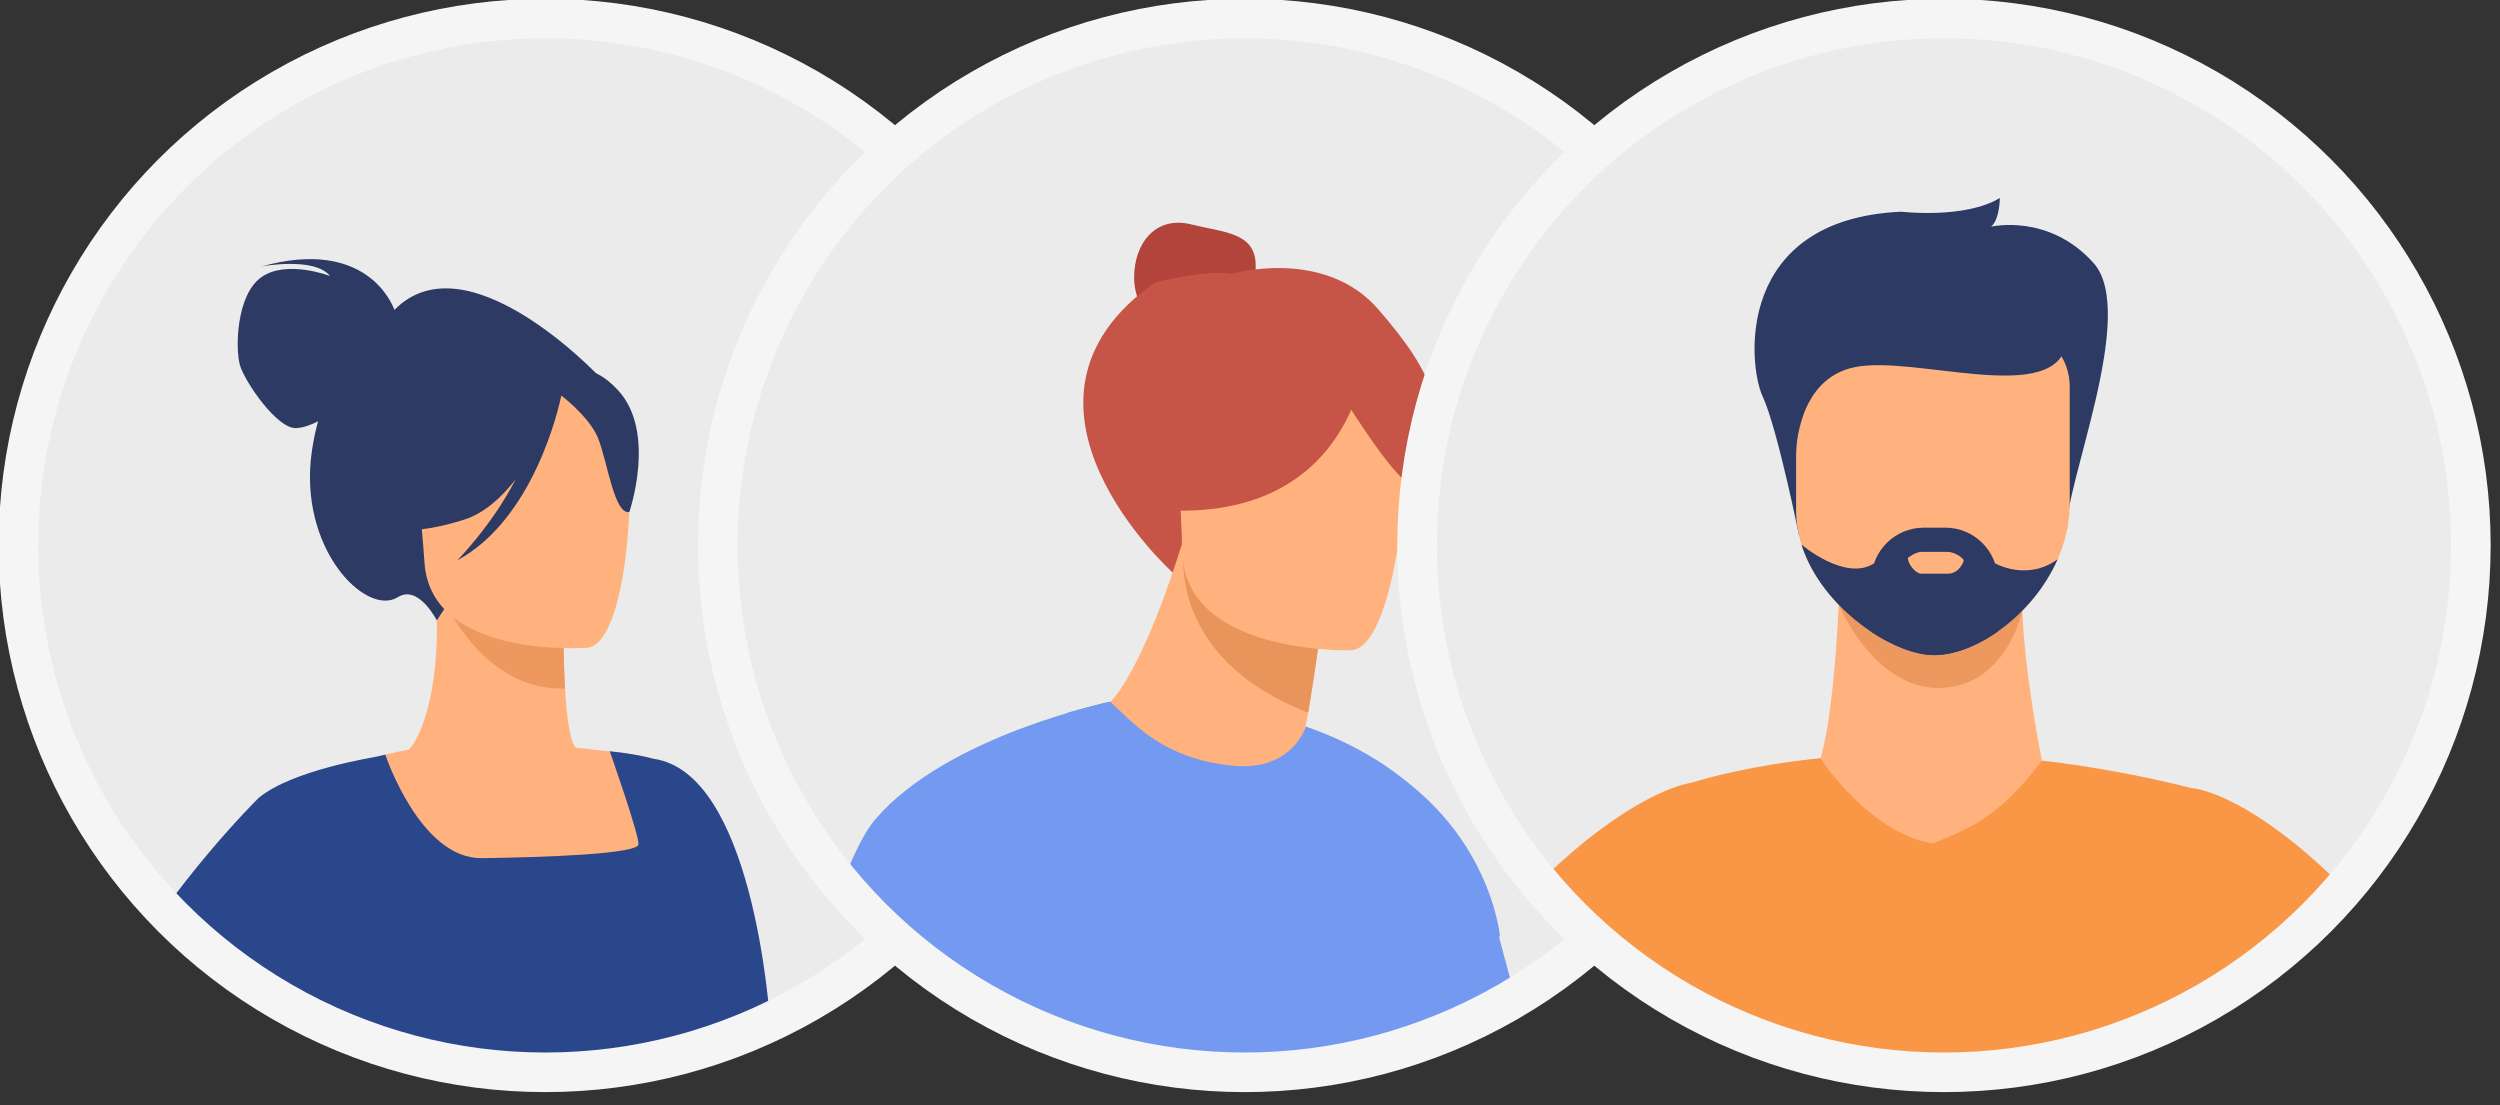 <?xml version="1.0" encoding="UTF-8" standalone="no"?>
<!DOCTYPE svg PUBLIC "-//W3C//DTD SVG 1.1//EN" "http://www.w3.org/Graphics/SVG/1.1/DTD/svg11.dtd">
<svg width="100%" height="100%" viewBox="0 0 95 42" version="1.1" xmlns="http://www.w3.org/2000/svg" xmlns:xlink="http://www.w3.org/1999/xlink" xml:space="preserve" xmlns:serif="http://www.serif.com/" style="fill-rule:evenodd;clip-rule:evenodd;stroke-linecap:round;stroke-linejoin:round;stroke-miterlimit:1.5;">
    <rect x="0" y="0" width="95" height="42" fill="#333333" stroke="none"/>
    <g transform="matrix(1.551,0,0,1.551,-965.179,-894.015)">
        <circle cx="635.655" cy="589.775" r="12.909" style="fill:rgb(235,235,235);"/>
        <clipPath id="_clip1">
            <circle cx="635.655" cy="589.775" r="12.909"/>
        </clipPath>
        <g clip-path="url(#_clip1)">
            <g transform="matrix(0.413,0,0,0.413,374.322,348.813)">
                <g transform="matrix(0.236,0,0,0.236,111.426,399.081)">
                    <path d="M2143.19,1016.08C2134.6,1003.08 2164.06,950.002 2163.01,944.996C2160.95,935.134 2156.1,924.205 2151.35,914.383C2146.59,904.561 2141.93,895.837 2140.27,890.373C2141.8,888.242 2143.3,886.243 2144.69,884.359C2146.8,881.46 2148.64,878.798 2149.82,876.308C2151.13,873.596 2151.68,871.064 2151.05,868.623C2150.57,866.771 2149.91,864.929 2149.13,863.126C2148.76,862.274 2148.37,861.432 2147.95,860.596C2143.56,851.813 2137.01,844.67 2137.01,844.67C2147.38,838.023 2163.73,834.635 2163.87,835.127C2165.08,834.726 2166.16,834.438 2167.03,834.217C2167.63,834.063 2168.24,833.914 2168.84,833.775C2170.9,833.283 2172.97,832.857 2174.76,832.529C2178.49,828.794 2182.94,814.949 2181.6,794.553L2183.4,794.789L2213.61,798.869C2213.61,798.869 2213.52,808.314 2214.03,817.162C2214.44,824.084 2215.24,830.638 2216.75,832.071C2219.09,832.26 2220.5,832.398 2220.5,832.398C2220.5,832.398 2220.5,832.407 2220.52,832.423C2220.53,832.44 2220.54,832.465 2220.57,832.489C2222.27,832.628 2223.84,832.775 2225.27,832.939C2225.27,832.939 2225.39,832.948 2225.62,832.973C2228.27,833.274 2230.46,833.604 2232.26,833.922C2232.39,833.955 2232.51,833.979 2232.63,833.996C2237.79,834.947 2239.53,835.84 2239.53,835.84L2239.53,835.929C2239.28,845.448 2254.65,862.095 2253.57,883.631C2253.53,884.441 2245.72,940.884 2245.75,941.719C2246.38,957.792 2254.25,1003.05 2254.25,1003.05C2261.44,1017.06 2147.81,1029.45 2143.19,1016.08Z" style="fill:rgb(255,178,125);fill-rule:nonzero;"/>
                </g>
                <g transform="matrix(0.236,0,0,0.236,111.426,399.081)">
                    <path d="M2171.14,721.997C2170.58,720.435 2164,703.78 2137.76,711.064C2137.76,711.064 2151,708.566 2154.98,713.482C2154.98,713.482 2144.1,709.287 2137.73,713.745C2131.35,718.204 2131.1,731.912 2132.35,736.002C2133.59,740.093 2141.66,752.001 2146.5,751.704C2148.34,751.592 2150.26,750.861 2151.95,749.997C2151.34,752.239 2150.82,754.667 2150.42,757.318C2146.76,781.837 2163.98,799.25 2172.03,794.193C2177.19,790.949 2181.8,800.043 2181.8,800.043L2222.5,738.614C2222.5,738.614 2189.35,703.416 2171.14,721.997Z" style="fill:rgb(44,58,100);fill-rule:nonzero;"/>
                </g>
                <g transform="matrix(0.236,0,0,0.236,111.426,399.081)">
                    <path d="M2213.62,798.878C2213.62,798.878 2213.51,808.314 2214.04,817.166C2197.3,817.719 2187.54,803.021 2183.4,794.796L2213.62,798.878Z" style="fill:rgb(237,152,95);fill-rule:nonzero;"/>
                </g>
                <g transform="matrix(0.236,0,0,0.236,111.426,399.081)">
                    <path d="M2219.71,806.917C2219.71,806.917 2180.23,809.99 2178.69,785.373C2177.15,760.755 2171.02,744.571 2196.17,741.567C2221.31,738.564 2226.8,747.652 2229.31,755.744C2231.82,763.837 2229.94,805.483 2219.71,806.917Z" style="fill:rgb(255,178,125);fill-rule:nonzero;"/>
                </g>
                <g transform="matrix(0.236,0,0,0.236,111.426,399.081)">
                    <path d="M2227.3,742.128C2220.74,735.097 2216.22,737.005 2213.77,739.39C2191.44,728.837 2178.59,747.249 2178.59,747.249C2177.03,765.076 2164.91,775.977 2164.91,775.977C2164.91,775.977 2172.39,779.985 2188.74,774.696C2193.73,773.081 2198.04,769.198 2201.62,764.589C2195.59,776.268 2186.94,784.945 2186.94,784.945C2206.21,774.559 2212.49,746.479 2213.1,743.514C2215.65,745.533 2220.69,749.948 2222.43,754.473C2224.78,760.621 2226.46,773.473 2230.19,772.804C2230.19,772.804 2237.14,752.672 2227.3,742.128Z" style="fill:rgb(44,58,100);fill-rule:nonzero;"/>
                </g>
                <g transform="matrix(0.236,0,0,0.236,111.426,399.081)">
                    <path d="M2245.75,941.723C2245.73,941.257 2248.15,923.518 2250.31,907.764C2255.05,907.241 2260.79,906.131 2265.76,903.803C2265.49,896.93 2260.91,838.132 2236.19,834.821C2235.01,834.501 2233.8,834.229 2232.63,834C2232.51,833.983 2232.39,833.959 2232.26,833.926C2229.23,833.359 2226.54,833.066 2225.62,832.976C2225.39,832.951 2225.27,832.942 2225.27,832.942C2225.27,832.942 2232.64,853.864 2232.5,856.322C2232.36,858.78 2208.68,859.6 2193.12,859.805C2177.68,860.009 2168.99,834.18 2168.85,833.778C2168.24,833.918 2167.63,834.064 2167.03,834.221C2166.16,834.441 2145.52,837.587 2137.01,844.674C2137.01,844.674 2143.57,851.816 2147.95,860.599C2148.37,861.434 2148.76,862.278 2149.13,863.13C2149.91,864.933 2150.57,866.774 2151.05,868.626C2151.68,871.067 2151.13,873.6 2149.82,876.311C2148.64,878.8 2146.8,881.463 2144.69,884.362C2143.3,886.247 2141.8,888.246 2140.27,890.375C2140.84,892.252 2141.76,894.521 2142.93,897.076L2142.93,897.085C2145.15,901.976 2148.23,907.947 2151.35,914.387C2156.1,924.209 2160.95,935.137 2163.01,944.999C2164.06,950.005 2134.6,1003.09 2143.19,1016.08C2144.56,1020.03 2155.44,1021.73 2169.92,1021.81C2204.42,1021.99 2259.32,1012.93 2254.25,1003.05C2254.25,1003.05 2246.38,957.796 2245.75,941.723Z" style="fill:rgb(43,71,139);fill-rule:nonzero;"/>
                </g>
                <g transform="matrix(0.236,0,0,0.236,111.426,399.081)">
                    <path d="M2134.38,919.571C2114.75,918.277 2100.28,892.744 2100.28,892.744C2115.61,865.652 2137.01,844.67 2137.01,844.67C2191.41,865.438 2143.25,913.71 2134.38,919.571Z" style="fill:rgb(43,71,139);fill-rule:nonzero;"/>
                </g>
            </g>
        </g>
        <circle cx="635.655" cy="589.775" r="12.909" style="fill:none;stroke:rgb(245,245,245);stroke-width:0.97px;"/>
    </g>
    <g transform="matrix(1.551,0,0,1.551,-938.604,-894.015)">
        <circle cx="635.655" cy="589.775" r="12.909" style="fill:rgb(235,235,235);"/>
        <clipPath id="_clip2">
            <circle cx="635.655" cy="589.775" r="12.909"/>
        </clipPath>
        <g clip-path="url(#_clip2)">
            <g transform="matrix(0.096,0,0,0.096,567.017,539.036)">
                <g transform="matrix(1,0,0,1,0,-260.416)">
                    <path d="M872.624,1032.1L857.717,1050.19C857.022,1051.03 855.926,1051.42 854.852,1051.22C840.878,1048.65 792.781,1017.65 777.028,1005C775.318,1003.63 773.995,1002.48 773.132,1001.6C767.258,995.613 747.002,966.083 732.625,939.783C724.348,924.636 718.02,910.563 717.519,902.677C715.727,874.522 730.537,835.152 730.537,835.152C774.345,850.398 778.953,885.376 778.953,885.376L803.24,975.764L872.029,1027.18C873.599,1028.35 873.867,1030.6 872.624,1032.1Z" style="fill:rgb(115,154,240);fill-rule:nonzero;"/>
                </g>
                <g transform="matrix(1,0,0,1,0,-260.416)">
                    <path d="M686.769,720.561C686.769,711.992 692.135,704.716 701.37,707.025C709.684,709.104 717.801,709.011 717.801,717.58C717.801,726.149 710.854,736.077 702.285,736.077C693.716,736.077 686.769,729.131 686.769,720.561Z" style="fill:rgb(178,68,59);fill-rule:nonzero;"/>
                </g>
                <g transform="matrix(1,0,0,1,0,-260.416)">
                    <path d="M696.604,795.876C696.604,795.876 648.489,752.545 692.045,721.868C692.045,721.868 705.043,718.404 711.648,719.642C711.648,719.642 735.324,712.715 749.179,728.795C763.032,744.876 769.052,756.504 757.178,770.853C745.303,785.201 696.604,795.876 696.604,795.876Z" style="fill:rgb(198,84,71);fill-rule:nonzero;"/>
                </g>
                <g transform="matrix(1,0,0,1,0,-260.416)">
                    <path d="M736.015,795.474C736.015,795.474 735.424,801.963 734.321,810.73C733.786,815.015 733.132,819.848 732.359,824.729C731.812,828.235 731.201,831.772 730.535,835.153L715.64,885.462L680.661,828.857C680.661,828.857 688.881,822.058 700.021,785.199C700.128,784.807 700.202,784.596 700.202,784.596L736.015,795.474Z" style="fill:rgb(255,178,125);fill-rule:nonzero;"/>
                </g>
                <g transform="matrix(1,0,0,1,0,-260.416)">
                    <path d="M756.396,1043.67C756.852,1049.32 755.419,1050.35 755.419,1050.35C755.419,1050.35 733.91,1058.15 679.821,1055.45C673.967,1055.16 668.456,1054.86 663.307,1054.56C628.447,1052.5 609.803,1050.35 609.803,1050.35C609.803,1050.35 581.251,984.45 634.892,903.254C640.957,894.075 648.074,884.696 656.401,875.2C665.087,865.294 667.006,852.036 670.293,839.438C671.233,835.826 668.513,835.028 669.869,831.623C669.869,831.623 679.652,828.857 680.661,828.857C686.216,833.753 693.546,843.268 711.735,845.148C724.034,846.432 728.848,839.5 730.597,835.347C735.286,837.041 740.144,839.967 744.123,841.879C777.083,857.703 780.109,888.391 780.109,888.391C780.109,888.391 749.82,987.986 747.939,1000.42C747.1,1005.95 754.049,1014.55 756.396,1043.67Z" style="fill:rgb(115,154,240);fill-rule:nonzero;"/>
                </g>
                <g transform="matrix(1,0,0,1,0,-260.416)">
                    <path d="M734.321,810.73C733.786,815.015 731.973,826.74 731.201,831.623C694.162,817.182 699.014,789.041 700.021,785.199C700.128,784.807 700.202,784.596 700.202,784.596C700.202,784.596 719.8,798.507 734.321,810.73Z" style="fill:rgb(232,148,91);fill-rule:nonzero;"/>
                </g>
                <g transform="matrix(1,0,0,1,0,-260.416)">
                    <path d="M742.26,815.708C742.26,815.708 699.48,817.081 699.036,790.426C698.592,763.773 692.771,745.999 720.065,743.995C747.36,741.992 752.838,752.074 755.15,760.935C757.463,769.794 753.377,814.664 742.26,815.708Z" style="fill:rgb(255,178,125);fill-rule:nonzero;"/>
                </g>
                <g transform="matrix(1,0,0,1,0,-260.416)">
                    <path d="M745.997,740.002C745.997,740.002 743.312,784.504 691.16,779.729C691.16,779.729 692.269,718.1 745.997,740.002Z" style="fill:rgb(198,84,71);fill-rule:nonzero;"/>
                </g>
                <g transform="matrix(1,0,0,1,0,-260.416)">
                    <path d="M736.015,744.426C736.015,744.426 749.145,766.6 755.773,772.37C755.773,772.37 773.515,744.958 736.015,744.426Z" style="fill:rgb(198,84,71);fill-rule:nonzero;"/>
                </g>
                <g transform="matrix(1,0,0,1,0,-260.416)">
                    <path d="M680.661,828.857C680.661,828.857 639.275,837.35 620.839,858.7C606.711,875.06 591.256,955.046 591.256,968.263C591.256,980.892 605.773,1048.04 614.835,1060.91C615.465,1061.81 616.515,1062.3 617.603,1062.19L640.909,1059.71C642.854,1059.51 644.233,1057.72 643.934,1055.79L630.838,970.904L676.805,889.379C676.805,889.379 703.908,857.253 680.661,828.857Z" style="fill:rgb(115,154,240);fill-rule:nonzero;"/>
                </g>
            </g>
        </g>
        <circle cx="635.655" cy="589.775" r="12.909" style="fill:none;stroke:rgb(245,245,245);stroke-width:0.97px;"/>
    </g>
    <g transform="matrix(1.551,0,0,1.551,-912.03,-894.015)">
        <circle cx="635.655" cy="589.775" r="12.909" style="fill:rgb(235,235,235);"/>
        <clipPath id="_clip3">
            <circle cx="635.655" cy="589.775" r="12.909"/>
        </clipPath>
        <g clip-path="url(#_clip3)">
            <g transform="matrix(0.112,0,0,0.112,580.623,506.904)">
                <path d="M468.489,749.385C468.489,749.385 467.662,774.984 464.386,786.454L438.453,804.544L536.073,819.152L512.791,786.986C512.791,786.986 505.763,752.662 509.448,739.965C513.136,727.268 468.489,749.385 468.489,749.385Z" style="fill:rgb(255,178,125);fill-rule:nonzero;"/>
                <path d="M468.349,752.921C468.349,752.913 476.066,771.503 490.607,771.094C505.148,770.685 508.458,754.242 508.458,754.242L468.349,752.921Z" style="fill:rgb(237,152,95);fill-rule:nonzero;"/>
                <path d="M459.669,737.874C459.669,737.874 454.973,714.434 451.696,707.334C448.419,700.233 445.688,668.559 482.006,666.92C482.006,666.92 495.933,668.559 503.578,663.916C503.578,663.916 503.578,668.559 501.666,670.197C501.666,670.197 514.228,667.193 524.057,678.115C533.889,689.039 517.505,727.268 518.323,736.278L459.669,737.874Z" style="fill:rgb(44,58,100);fill-rule:nonzero;"/>
                <path d="M518.867,705.212L518.867,730.791C518.867,735.063 517.886,739.175 516.227,742.951L516.218,742.951C513.347,749.475 508.463,755.016 503.123,758.755C498.383,762.083 493.289,763.99 488.94,763.914C485.154,763.838 480.233,761.987 475.464,758.831C469.046,754.577 462.932,747.968 460.328,740.186L460.29,740.07L460.194,739.746C459.441,737.361 459.013,734.883 459.013,732.326L459.013,705.212C459.013,698.869 463.438,693.681 468.846,693.681L509.035,693.681C514.443,693.681 518.867,698.869 518.867,705.212Z" style="fill:rgb(255,178,125);fill-rule:nonzero;"/>
                <path d="M459.014,719.69C459.014,719.69 459.068,703.4 471.971,700.896C484.873,698.391 513.75,708.836 517.846,696.957C521.94,685.079 462.03,685.284 459.014,692.861C455.996,700.438 459.014,719.69 459.014,719.69Z" style="fill:rgb(44,58,100);fill-rule:nonzero;"/>
                <path d="M545.977,793.056L545.979,793.11C534.167,790.138 523.06,788.181 512.791,786.986C503.731,799.021 497.227,801.813 488.944,805.09C475.616,803.247 464.386,786.83 464.386,786.454C449.865,787.941 440.074,790.605 436.091,791.843C435.301,791.937 392.712,797.563 332.431,920.268C332.431,920.268 335.674,931.564 351.484,951.267C362.732,965.274 380.353,983.542 407.682,1005.01C407.682,1005.01 410.262,999.5 412.613,990.578C412.613,990.578 396.368,958.967 386.587,937.561C381.836,927.141 378.608,919.146 379.533,918.376C381.294,916.913 400.946,899.852 415.456,887.245C415.34,890.396 415.308,893.261 415.382,895.75C416.168,923.16 417.274,949.801 413.743,979.307C409.099,1018.08 416.963,1017.39 416.963,1017.39C416.963,1017.39 427.547,1019.46 442.309,1021.42C455.661,1023.21 472.43,1024.9 487.863,1024.9C523.252,1024.9 562.041,1017.39 562.041,1017.39C573.207,1017.53 558.911,947.916 556.822,906.03C556.339,896.303 555.889,887.426 555.468,879.312C568.808,890.896 598.348,916.563 600.526,918.376C601.452,919.146 598.225,927.141 593.474,937.561C583.692,958.967 567.448,990.578 567.448,990.578C569.798,999.5 572.38,1005.01 572.38,1005.01C599.707,983.542 617.328,965.274 628.575,951.267C644.386,931.564 647.63,920.268 647.63,920.268C586.781,796.406 545.977,793.056 545.977,793.056Z" style="fill:rgb(249,151,70);fill-rule:nonzero;"/>
                <path d="M503.123,747.481L503.123,758.755C498.383,762.083 493.289,763.99 488.94,763.914C485.154,763.838 480.233,761.987 475.464,758.831L475.464,747.481C475.464,741.187 480.614,736.037 486.909,736.037L491.678,736.037C497.973,736.037 503.123,741.187 503.123,747.481Z" style="fill:rgb(44,58,100);fill-rule:nonzero;"/>
                <path d="M516.218,742.951C510.81,755.264 498.191,764.076 488.94,763.914C480.052,763.752 464.858,753.738 460.328,740.186L460.29,740.07L460.194,739.746C460.194,739.746 469.742,747.892 476.057,743.857L502.579,743.857C502.579,743.857 509.521,747.824 516.218,742.951Z" style="fill:rgb(44,58,100);fill-rule:nonzero;"/>
                <path d="M492.154,746.105L486.432,746.105C485.121,746.105 483.451,743.958 483.451,742.647C483.451,742.647 485.121,741.336 486.432,741.336L492.154,741.336C493.466,741.336 495.382,742.425 495.691,743.204C495.691,743.204 494.896,746.105 492.154,746.105Z" style="fill:rgb(255,178,125);fill-rule:nonzero;"/>
            </g>
        </g>
        <circle cx="635.655" cy="589.775" r="12.909" style="fill:none;stroke:rgb(245,245,245);stroke-width:0.97px;"/>
    </g>
</svg>

